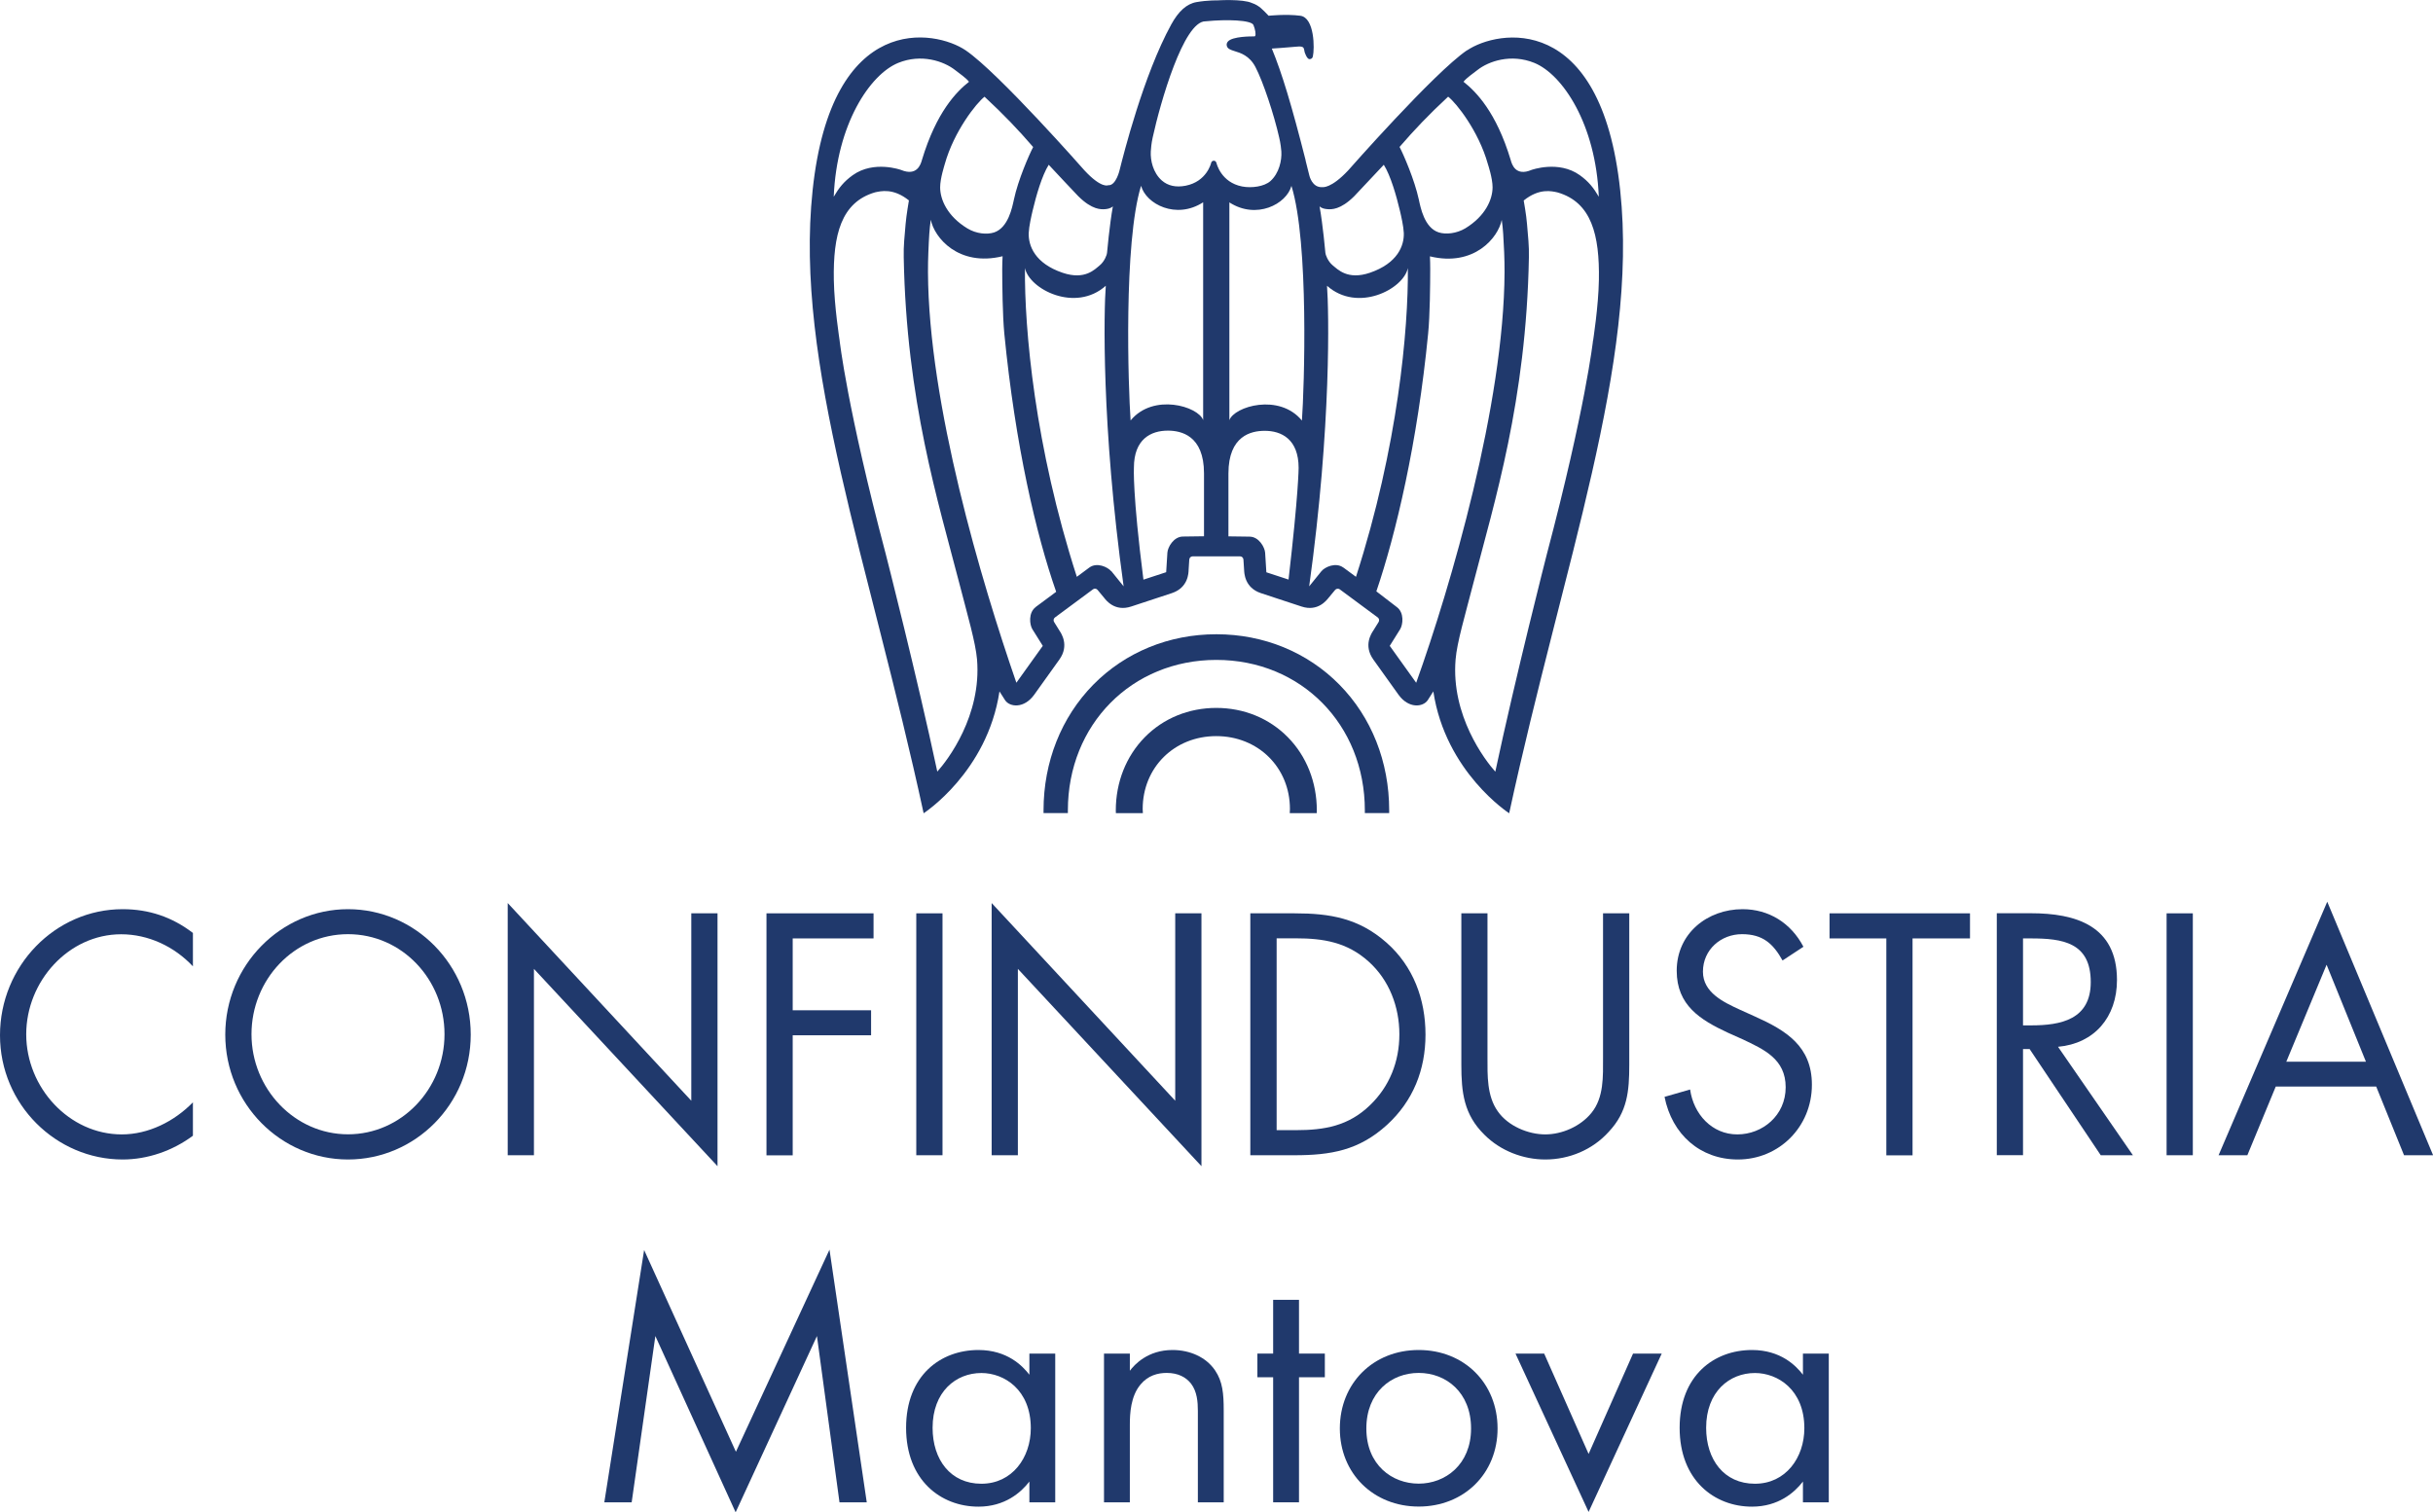 <?xml version="1.0" encoding="UTF-8"?>
<svg id="Livello_2" data-name="Livello 2" xmlns="http://www.w3.org/2000/svg" viewBox="0 0 257.91 160.35">
  <defs>
    <style>
      .cls-1 {
        fill: #20396c;
      }
    </style>
  </defs>
  <g id="OK">
    <g>
      <g>
        <path class="cls-1" d="M20.45,98.92c-2.22-1.7-4.67-2.52-7.45-2.52-7.15,0-13,6.02-13,13.37s5.96,13.17,13,13.17c2.65,0,5.3-.92,7.45-2.52v-3.54c-1.99,2.04-4.73,3.4-7.54,3.4-5.59,0-10.13-4.97-10.13-10.61s4.5-10.61,10.06-10.61c2.88,0,5.63,1.29,7.61,3.4v-3.54Z"/>
        <path class="cls-1" d="M36.89,96.4c-7.12,0-13.01,5.95-13.01,13.3s5.89,13.24,13.01,13.24,13.01-5.85,13.01-13.24-5.89-13.3-13.01-13.3M36.89,99.05c5.72,0,10.23,4.8,10.23,10.61s-4.57,10.61-10.23,10.61-10.23-4.83-10.23-10.61,4.5-10.61,10.23-10.61"/>
        <polygon class="cls-1" points="53.82 122.49 56.6 122.49 56.6 102.73 76.06 123.65 76.06 96.84 73.28 96.84 73.28 116.71 53.82 95.75 53.82 122.49"/>
        <polygon class="cls-1" points="92.6 99.5 92.6 96.84 81.25 96.84 81.25 122.5 84.03 122.5 84.03 109.77 92.34 109.77 92.34 107.12 84.03 107.12 84.03 99.5 92.6 99.5"/>
        <rect class="cls-1" x="97.13" y="96.84" width="2.78" height="25.65"/>
        <polygon class="cls-1" points="105.12 122.49 107.9 122.49 107.9 102.73 127.36 123.65 127.36 96.84 124.58 96.84 124.58 116.71 105.12 95.75 105.12 122.49"/>
        <path class="cls-1" d="M132.55,122.49h4.63c3.9,0,6.88-.51,9.86-3.23,2.75-2.52,4.07-5.82,4.07-9.56s-1.29-7.25-4.14-9.76c-2.94-2.59-5.99-3.1-9.73-3.1h-4.7v25.65ZM135.33,119.84v-20.35h2.02c2.94,0,5.46.41,7.75,2.48,2.15,1.94,3.24,4.76,3.24,7.69s-1.06,5.55-3.11,7.52c-2.28,2.21-4.83,2.65-7.88,2.65h-2.02Z"/>
        <path class="cls-1" d="M157.69,96.84h-2.78v16.06c0,2.92.26,5.27,2.45,7.42,1.69,1.7,4.1,2.62,6.45,2.62,2.52,0,5-1.02,6.72-2.93,1.99-2.11,2.18-4.32,2.18-7.11v-16.06h-2.78v15.28c0,2.01.1,4.25-1.23,5.88-1.16,1.43-3.11,2.28-4.9,2.28s-3.94-.88-5.03-2.45c-1.16-1.63-1.09-3.81-1.09-5.72v-15.28Z"/>
        <path class="cls-1" d="M191.17,100.38c-1.32-2.52-3.67-3.98-6.45-3.98-3.71,0-6.98,2.55-6.98,6.53,0,3.67,2.51,5.21,5.43,6.57l1.52.68c2.31,1.09,4.6,2.11,4.6,5.1s-2.45,5-5.13,5-4.63-2.14-5-4.76l-2.71.78c.79,3.98,3.77,6.64,7.78,6.64,4.34,0,7.84-3.44,7.84-7.93,0-4.08-2.75-5.75-5.99-7.21l-1.66-.75c-1.69-.78-3.9-1.8-3.9-4.02,0-2.35,1.92-3.98,4.14-3.98s3.31,1.02,4.3,2.79l2.22-1.46Z"/>
        <polygon class="cls-1" points="202.74 99.5 208.83 99.5 208.83 96.84 193.94 96.84 193.94 99.5 199.96 99.5 199.96 122.5 202.74 122.5 202.74 99.5"/>
        <path class="cls-1" d="M214.45,99.5h.83c3.34,0,6.35.41,6.35,4.63,0,3.98-3.18,4.59-6.32,4.59h-.86v-9.22ZM214.45,111.23h.7l7.54,11.26h3.41l-7.94-11.5c3.84-.34,6.25-3.13,6.25-7.08,0-5.78-4.4-7.08-9.13-7.08h-3.61v25.65h2.78v-11.26Z"/>
        <rect class="cls-1" x="229.67" y="96.84" width="2.78" height="25.65"/>
        <path class="cls-1" d="M246.63,102.29l4.17,10.28h-8.44l4.27-10.28ZM235.18,122.49h3.05l3.01-7.28h10.65l2.95,7.28h3.08l-11.22-26.88-11.52,26.88Z"/>
      </g>
      <g>
        <path class="cls-1" d="M168.87,36.08c0,.05-.8,7.18-4.9,22.69-.03.11-3.31,12.96-5.46,23.05-1.08-1.2-4.71-5.94-4.21-11.9.15-1.81.97-4.55,1.9-8.15,2.21-8.54,5.59-19.27,5.87-34.47.03-1.25-.09-2.23-.2-3.55-.07-.94-.35-2.49-.35-2.49,1.66-1.34,2.98-.99,3.58-.86,3.62,1.04,4.47,4.53,4.39,9.28-.05,2.87-.61,6.35-.61,6.41M150.12,72.39l-2.8-3.91,1.1-1.76c.3-.48.46-1.76-.36-2.36l-2.16-1.66c2.07-6.07,4.36-15.75,5.49-27.34.19-1.88.22-5.22.22-6.84,0-.51-.01-.91-.03-1.34,4.68,1.14,7.25-1.99,7.61-3.87.15,1,.18,1.81.26,3.48.03.67.04,1.36.04,2.06-.06,14.01-5.7,33.3-9.37,43.55M142.4,60.18c-.81-.6-1.97-.05-2.32.38,0,0-.97,1.2-1.3,1.61,2.38-17.14,2.08-29.38,1.89-31.87,3.24,2.88,8.11.37,8.57-1.88.06,6.43-1.04,18.92-5.5,32.74l-1.33-.98ZM140.74,22.18c.39.02,1.34.09,2.81-1.37,0,0,2.85-3.02,3.14-3.34.72,1.15,1.33,3.27,1.71,4.88.13.55.38,1.64.41,2.35.05,1.36-.67,3.22-3.59,4.22-2.38.81-3.43-.38-3.94-.78-.53-.43-.78-1.17-.78-1.32,0-.01-.27-3.02-.62-4.94.24.23.59.28.86.3M153.51,10.25c.86.66,3.23,3.64,4.21,7.14.02.07.5,1.5.5,2.46,0,1.3-.76,3.06-2.89,4.36-.94.56-2.07.67-2.82.43-1.53-.49-1.93-2.67-2.11-3.49-.45-2.08-1.62-4.77-2.04-5.57,1.6-1.85,3.06-3.39,5.16-5.34M156.61,7.43c1.2-.95,3.58-1.76,6.04-.76,3,1.23,6.52,6.5,6.83,14.19-.55-.94-1.07-1.61-2.02-2.29-2.24-1.6-5.12-.55-5.12-.55-1.66.7-2.07-.56-2.2-1.06-1.53-5.08-3.67-7.24-5-8.29.31-.41,1.03-.89,1.47-1.24M138.01,44.59c-2.41-2.93-7.18-1.49-7.69-.04v-23.09c2.86,1.85,6.05.19,6.58-1.75,1.87,6.01,1.36,21.43,1.11,24.89M136.59,61.45l-2.35-.77s-.13-2.08-.13-2.08c-.04-.56-.65-1.7-1.66-1.7l-2.23-.03v-6.66c0-4.04,2.45-4.52,3.8-4.53,1.84-.02,3.64.91,3.64,3.93,0,0,0,2.64-1.07,11.85M128.94,17.26c-.03-.13-.14-.22-.27-.22-.13,0-.25.09-.28.22-.02.09-.49,1.99-2.7,2.43-1.03.2-1.88.02-2.54-.56-.93-.83-1.21-2.13-1.16-3.07.02-.32.06-.85.2-1.48.81-3.71,3.28-12.32,5.58-12.32h.03c2.27-.23,4.85-.13,5.07.39.18.43.29,1,.18,1.17,0,.02-.03.04-.12.04-.23,0-2.29-.02-2.77.55-.1.12-.15.27-.12.41.06.36.42.47.83.6.63.19,1.58.48,2.21,1.68.82,1.56,1.98,5.08,2.52,7.48,0,0,.17.67.23,1.48.06.93-.23,2.31-1.16,3.14-.65.58-1.99.77-3.01.57-2.22-.44-2.69-2.41-2.71-2.5M127.64,56.86l-2.23.03c-1,0-1.62,1.13-1.66,1.7,0,0-.09,1.55-.13,2.08l-2.41.79c-1.17-9.15-1.01-11.87-1.01-11.87,0-3.02,1.79-3.94,3.63-3.93,1.35.01,3.8.49,3.8,4.53v6.66ZM119.85,44.59c-.25-3.46-.76-18.87,1.11-24.89.53,1.94,3.72,3.6,6.58,1.75v23.09c-.51-1.45-5.28-2.89-7.69.04M117.79,60.56c-.36-.43-1.51-.98-2.32-.38l-1.32.98c-4.47-13.83-5.56-26.31-5.5-32.74.46,2.24,5.33,4.76,8.57,1.88-.2,2.49-.49,14.73,1.89,31.87-.33-.41-1.3-1.61-1.3-1.61M109.8,64.36c-.81.6-.66,1.88-.36,2.36l1.1,1.76-2.8,3.91c-3.71-10.72-9.31-29.54-9.37-43.55,0-.7.01-1.39.04-2.06.07-1.67.11-2.48.26-3.48.36,1.88,2.93,5.01,7.61,3.87-.02.44-.04.83-.04,1.34,0,1.62.04,4.96.22,6.84,1.17,11.93,3.39,21.37,5.5,27.4l-2.17,1.61ZM99.36,81.82c-2.15-10.09-5.43-22.94-5.46-23.05-4.11-15.51-4.89-22.64-4.9-22.69,0-.06-.56-3.54-.61-6.41-.08-4.75.76-8.23,4.38-9.28.59-.12,1.91-.48,3.58.86,0,0-.27,1.55-.35,2.49-.11,1.32-.23,2.3-.2,3.55.28,15.2,3.66,25.93,5.87,34.47.93,3.6,1.74,6.34,1.9,8.15.5,5.96-3.12,10.7-4.21,11.9M95.21,6.67c2.45-1,4.83-.19,6.04.76.44.35,1.16.83,1.47,1.24-1.33,1.05-3.46,3.21-4.99,8.29-.13.49-.54,1.75-2.21,1.06,0,0-2.88-1.05-5.12.55-.95.68-1.47,1.35-2.02,2.29.32-7.69,3.83-12.96,6.83-14.19M104.36,10.25c2.1,1.95,3.56,3.49,5.16,5.34-.42.8-1.6,3.49-2.04,5.57-.18.81-.59,2.99-2.11,3.49-.76.24-1.88.14-2.82-.43-2.14-1.3-2.89-3.07-2.89-4.36,0-.96.48-2.39.49-2.46.98-3.5,3.36-6.48,4.21-7.14M114.31,20.81c1.47,1.46,2.42,1.39,2.81,1.37.27-.02.61-.08.85-.3-.35,1.92-.62,4.93-.62,4.94,0,.15-.25.89-.78,1.32-.5.4-1.55,1.59-3.93.78-2.92-.99-3.64-2.85-3.59-4.22.03-.71.28-1.8.41-2.35.38-1.61.99-3.73,1.71-4.88.28.32,3.14,3.34,3.14,3.34M155.51,5.33c-3.5,2.39-12.59,12.73-12.59,12.73-1.82,1.95-2.72,1.78-2.72,1.78-1.13.1-1.41-1.26-1.41-1.26-.13-.54-.26-1.06-.39-1.56v-.04c-1.48-5.83-2.51-9.24-3.58-11.83,0,0,1.68-.11,2.59-.2.91-.1.78.16.89.58,0,0,.23.74.51.74.32,0,.36-.29.36-.29.19-.79.19-4.11-1.33-4.31s-3.36,0-3.36,0c-.58-.59-.98-1.09-1.77-1.35-.97-.45-3.64-.28-3.64-.28,0,0-1.07-.02-2.22.18-1.07.18-1.93.99-2.69,2.37-2.95,5.37-5.08,13.87-5.46,15.38,0,0-.38,1.75-1.23,1.67,0,0-.7.38-2.51-1.57,0,0-9.09-10.34-12.59-12.73-3.2-2.18-14.21-4.24-16.23,14.85-1.95,18.4,6.02,39.44,11.77,66.04,0,0,6.75-4.36,8.04-12.92l.6.94c.49.73,2.01.91,3.09-.6l2.66-3.72c1.08-1.51.18-2.8.01-3.06l-.57-.92c-.1-.15-.06-.37.09-.48l4.04-2.99c.15-.11.36-.08.48.07l.69.83c.19.24,1.12,1.51,2.87.93l4.31-1.42c1.75-.58,1.77-2.15,1.78-2.47l.07-1.09c.01-.19.17-.34.35-.34h5.04c.18,0,.34.15.35.34l.07,1.09c.02.32.04,1.89,1.78,2.47l4.31,1.42c1.75.58,2.67-.69,2.87-.93l.69-.83c.12-.14.33-.17.48-.07l4.04,2.99c.15.11.19.33.09.48l-.57.92c-.17.26-1.07,1.55.01,3.06l2.66,3.72c1.08,1.51,2.6,1.33,3.1.6l.6-.94c1.29,8.56,8.04,12.92,8.04,12.92,5.75-26.59,13.72-47.63,11.77-66.04-2.02-19.08-13.03-17.02-16.23-14.85"/>
        <path class="cls-1" d="M128.93,67.25c-5.01,0-9.64,1.9-13.03,5.34-3.41,3.47-5.28,8.2-5.28,13.33,0,.09,0,.19,0,.29h2.58c0-.1,0-.19,0-.29,0-9.09,6.77-15.95,15.74-15.95s15.74,6.85,15.74,15.95c0,.09,0,.19,0,.29h2.58c0-.1,0-.19,0-.29,0-5.14-1.87-9.87-5.28-13.33-3.39-3.44-8.02-5.34-13.03-5.34"/>
        <path class="cls-1" d="M128.93,75.06c-2.91,0-5.61,1.1-7.58,3.11-1.98,2.02-3.07,4.77-3.07,7.76,0,.09,0,.19.01.29h2.86c0-.15-.02-.29-.02-.44,0-4.41,3.36-7.73,7.8-7.73s7.81,3.33,7.81,7.73c0,.15-.01.3-.02.44h2.86c0-.1.01-.19.01-.29,0-2.99-1.09-5.75-3.07-7.76-1.97-2.01-4.67-3.11-7.59-3.11"/>
      </g>
      <g>
        <path class="cls-1" d="M64.06,159.29l4.22-26.75,9.73,21.39,9.92-21.43,3.95,26.79h-2.89l-2.39-17.63-8.62,18.69-8.51-18.69-2.51,17.63h-2.89Z"/>
        <path class="cls-1" d="M109.12,143.52h2.74v15.77h-2.74v-2.2c-.91,1.18-2.62,2.66-5.4,2.66-3.99,0-7.67-2.81-7.67-8.36s3.65-8.25,7.67-8.25c3.04,0,4.67,1.67,5.4,2.62v-2.24ZM98.86,151.39c0,3.38,1.9,5.93,5.17,5.93s5.24-2.77,5.24-5.89c0-4.07-2.81-5.85-5.24-5.85-2.7,0-5.17,1.98-5.17,5.81Z"/>
        <path class="cls-1" d="M117.03,143.52h2.74v1.82c.49-.65,1.9-2.2,4.52-2.2,1.86,0,3.57.76,4.52,2.17.8,1.18.91,2.47.91,4.22v9.76h-2.74v-9.69c0-.95-.08-2.05-.72-2.89-.53-.68-1.37-1.14-2.58-1.14-.95,0-1.98.27-2.77,1.22-1.06,1.25-1.14,3.12-1.14,4.25v8.25h-2.74v-15.77Z"/>
        <path class="cls-1" d="M137.7,146.03v13.26h-2.74v-13.26h-1.67v-2.51h1.67v-5.7h2.74v5.7h2.74v2.51h-2.74Z"/>
        <path class="cls-1" d="M142.03,151.46c0-4.79,3.53-8.32,8.36-8.32s8.36,3.53,8.36,8.32-3.57,8.28-8.36,8.28-8.36-3.5-8.36-8.28ZM144.84,151.46c0,3.88,2.74,5.85,5.55,5.85s5.55-2.01,5.55-5.85-2.66-5.89-5.55-5.89-5.55,2.05-5.55,5.89Z"/>
        <path class="cls-1" d="M163.69,143.52l4.71,10.64,4.71-10.64h3.04l-7.75,16.79-7.75-16.79h3.04Z"/>
        <path class="cls-1" d="M191.12,143.52h2.74v15.77h-2.74v-2.2c-.91,1.18-2.62,2.66-5.4,2.66-3.99,0-7.67-2.81-7.67-8.36s3.65-8.25,7.67-8.25c3.04,0,4.67,1.67,5.4,2.62v-2.24ZM180.86,151.39c0,3.38,1.9,5.93,5.17,5.93s5.24-2.77,5.24-5.89c0-4.07-2.81-5.85-5.24-5.85-2.7,0-5.17,1.98-5.17,5.81Z"/>
      </g>
    </g>
  </g>
</svg>